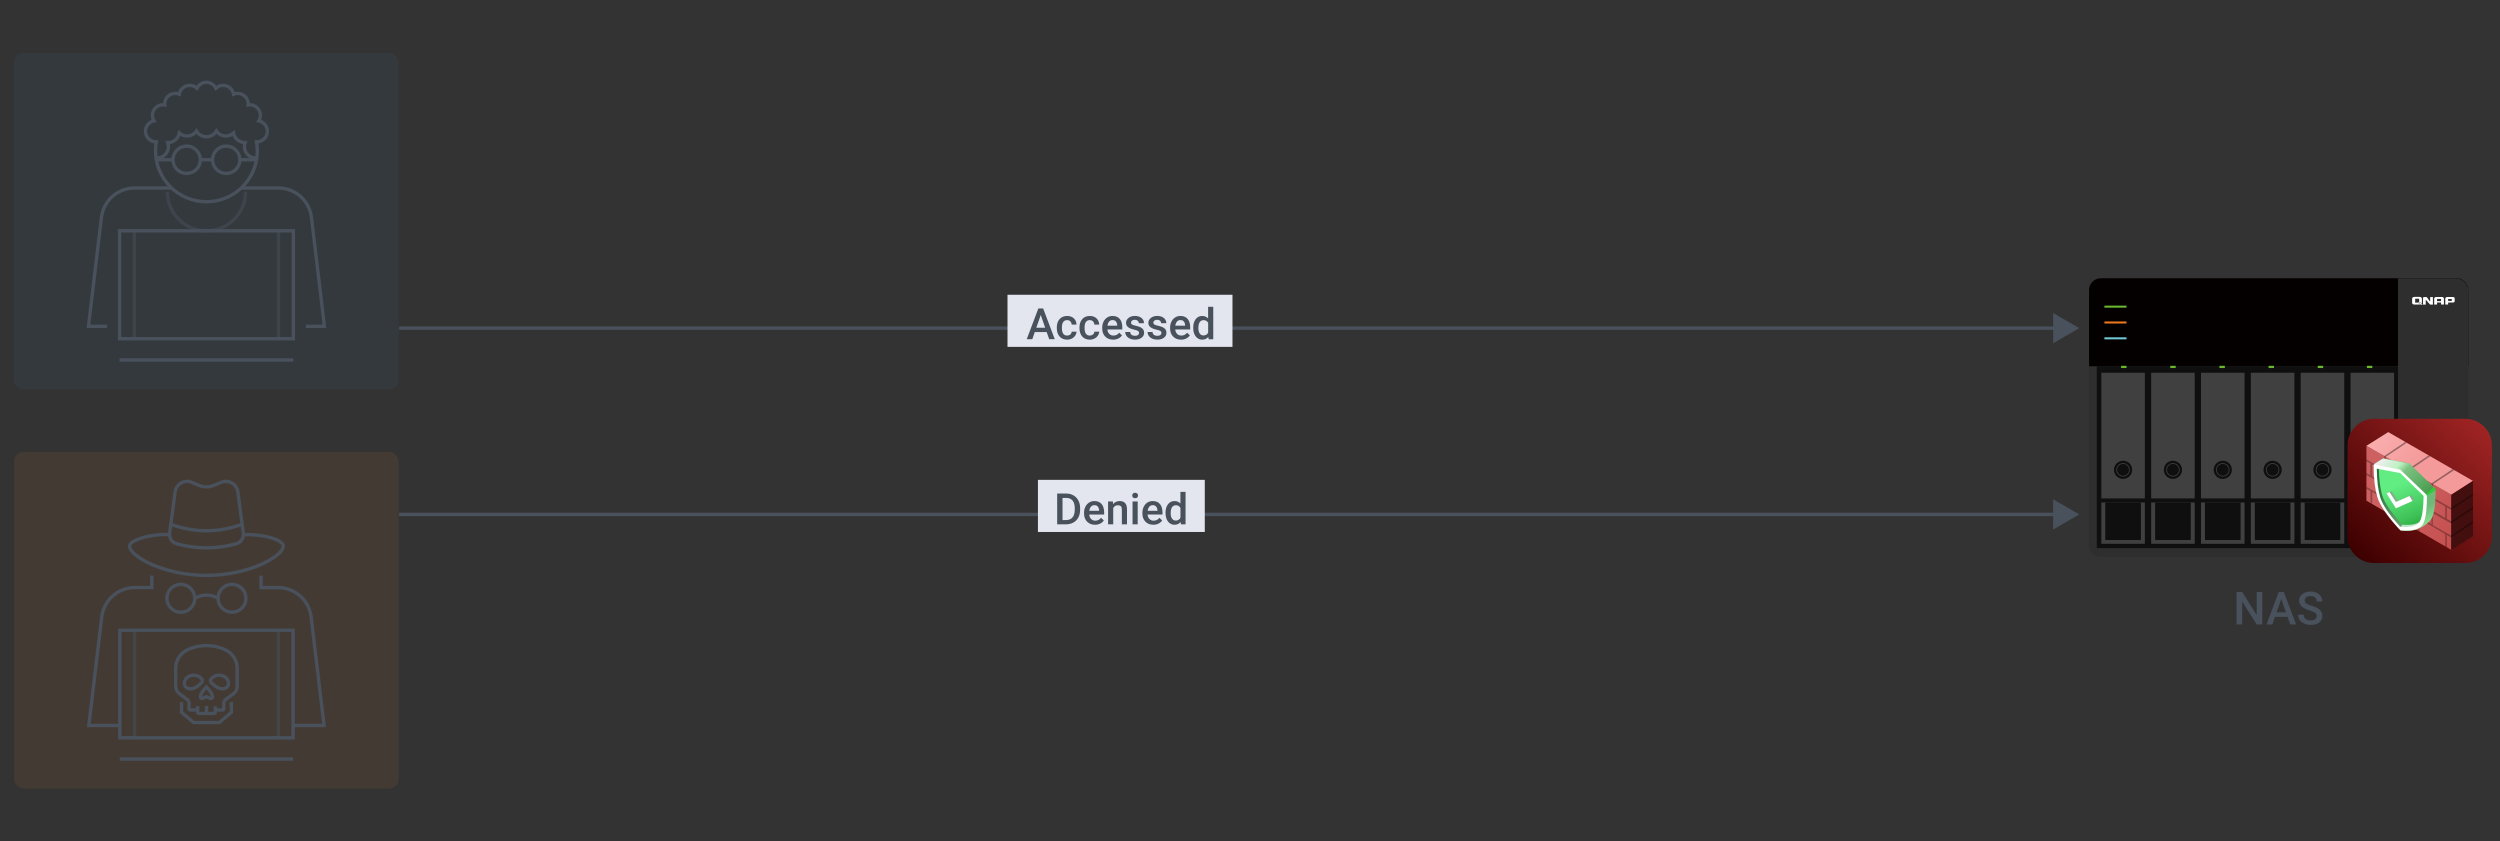 <?xml version="1.0" encoding="UTF-8"?>
<svg id="original-image" xmlns="http://www.w3.org/2000/svg" xmlns:xlink="http://www.w3.org/1999/xlink" viewBox="0 0 1040 350">
  <rect x="0" y="0" width="1040" height="350" fill="#333333" stroke="none"/>
  <defs>
    <style>
      .cls-1 {
        opacity: .38;
      }

      .cls-1, .cls-2, .cls-3, .cls-4, .cls-5, .cls-6, .cls-7, .cls-8, .cls-9, .cls-10, .cls-11, .cls-12, .cls-13, .cls-14, .cls-15, .cls-16, .cls-17, .cls-18, .cls-19, .cls-20, .cls-21, .cls-22, .cls-23, .cls-24, .cls-25, .cls-26, .cls-27, .cls-28, .cls-29 {
        stroke-width: 0px;
      }

      .cls-1, .cls-23, .cls-24 {
        fill: #000;
        isolation: isolate;
      }

      .cls-2 {
        fill: #4c4d4f;
      }

      .cls-3 {
        fill: #d6793a;
      }

      .cls-3, .cls-18 {
        opacity: .1;
      }

      .cls-4 {
        fill: #040000;
      }

      .cls-30 {
        opacity: .5;
      }

      .cls-30, .cls-31, .cls-32, .cls-33 {
        fill: none;
      }

      .cls-30, .cls-32 {
        stroke: #49515c;
        stroke-width: 1.4px;
      }

      .cls-5 {
        fill: url(#_未命名漸層_45);
      }

      .cls-5, .cls-12, .cls-13, .cls-16, .cls-17, .cls-19, .cls-21, .cls-28, .cls-29 {
        fill-rule: evenodd;
      }

      .cls-31 {
        stroke: #0f0f0f;
      }

      .cls-31, .cls-33 {
        stroke-miterlimit: 10;
      }

      .cls-6 {
        fill: #0d7aa9;
      }

      .cls-7 {
        fill: #72c8d5;
      }

      .cls-8 {
        fill: #2e2e2f;
      }

      .cls-9 {
        fill: #0f0f0f;
      }

      .cls-10 {
        fill: #1f2123;
      }

      .cls-11 {
        fill: gray;
      }

      .cls-12 {
        fill: url(#_未命名漸層_8);
      }

      .cls-13 {
        fill: #bbe5c5;
      }

      .cls-14 {
        fill: #404040;
      }

      .cls-15 {
        fill: #e3e6ee;
      }

      .cls-16 {
        fill: url(#_未命名漸層_7);
      }

      .cls-17 {
        fill: url(#_未命名漸層_46);
      }

      .cls-18 {
        fill: #39749d;
      }

      .cls-19 {
        fill: url(#_未命名漸層_38);
      }

      .cls-20 {
        fill: #ee761c;
      }

      .cls-33 {
        stroke: #747374;
        stroke-width: 2.09px;
      }

      .cls-21 {
        fill: url(#_未命名漸層_10);
      }

      .cls-22 {
        fill: #49515c;
      }

      .cls-23 {
        opacity: .29;
      }

      .cls-24 {
        opacity: .33;
      }

      .cls-25 {
        fill: #fff;
      }

      .cls-26 {
        fill: url(#_未命名漸層_35);
      }

      .cls-27 {
        fill: #6ab82d;
      }

      .cls-28 {
        fill: url(#_未命名漸層_36);
      }

      .cls-29 {
        fill: url(#_未命名漸層_9);
      }
    </style>
    <linearGradient id="_未命名漸層_46" data-name="未命名漸層 46" x1="-4899.03" y1="-2323.8" x2="-4899.61" y2="-2323.2" gradientTransform="translate(490939.42 232552.8) scale(100)" gradientUnits="userSpaceOnUse">
      <stop offset="0" stop-color="#a42525"/>
      <stop offset=".07" stop-color="#a32525"/>
      <stop offset="1" stop-color="#3e0000"/>
    </linearGradient>
    <linearGradient id="_未命名漸層_45" data-name="未命名漸層 45" x1="-4857.99" y1="-2313.21" x2="-4857.56" y2="-2312.9" gradientTransform="translate(286460.42 166932.14) scale(58.76 72.08)" gradientUnits="userSpaceOnUse">
      <stop offset="0" stop-color="#cd6161"/>
      <stop offset=".99" stop-color="#c44c4c"/>
    </linearGradient>
    <linearGradient id="_未命名漸層_38" data-name="未命名漸層 38" x1="-4878.5" y1="-2288.15" x2="-4878.11" y2="-2287.94" gradientTransform="translate(361006.33 99452.7) scale(73.8 43.38)" gradientUnits="userSpaceOnUse">
      <stop offset="0" stop-color="#fbb3b3"/>
      <stop offset="1" stop-color="#f49a9a"/>
    </linearGradient>
    <linearGradient id="_未命名漸層_36" data-name="未命名漸層 36" x1="-4565.49" y1="-2294" x2="-4566.04" y2="-2294.35" gradientTransform="translate(69658.84 109945.64) scale(15.03 47.83)" gradientUnits="userSpaceOnUse">
      <stop offset="0" stop-color="#812323"/>
      <stop offset=".81" stop-color="#430e0e"/>
    </linearGradient>
    <linearGradient id="_未命名漸層_7" data-name="未命名漸層 7" x1="-4787.93" y1="-2288.44" x2="-4787.73" y2="-2287.85" gradientTransform="translate(167132.41 99225) scale(34.7 43.27)" gradientUnits="userSpaceOnUse">
      <stop offset="0" stop-color="#61ed82"/>
      <stop offset=".54" stop-color="#3ec257"/>
      <stop offset="1" stop-color="#058d1a"/>
    </linearGradient>
    <linearGradient id="_未命名漸層_35" data-name="未命名漸層 35" x1="-4820.7" y1="-2296.91" x2="-4820.45" y2="-2296.4" gradientTransform="translate(208058.39 115629.15) scale(42.95 50.25)" gradientUnits="userSpaceOnUse">
      <stop offset="0" stop-color="#6eb878"/>
      <stop offset=".33" stop-color="#94ef9a"/>
      <stop offset=".66" stop-color="#27522d"/>
      <stop offset="1" stop-color="#101f13"/>
    </linearGradient>
    <linearGradient id="_未命名漸層_8" data-name="未命名漸層 8" x1="-4640.42" y1="-2286.85" x2="-4640.33" y2="-2286.22" gradientTransform="translate(87409.04 96725.23) scale(18.62 42.21)" gradientUnits="userSpaceOnUse">
      <stop offset="0" stop-color="#2d713c"/>
      <stop offset="1" stop-color="#7db385"/>
    </linearGradient>
    <linearGradient id="_未命名漸層_9" data-name="未命名漸層 9" x1="-4820.57" y1="-2249.46" x2="-4820.02" y2="-2249.12" gradientTransform="translate(207600.18 60319.82) scale(42.86 26.73)" gradientUnits="userSpaceOnUse">
      <stop offset="0" stop-color="#eee"/>
      <stop offset=".29" stop-color="#bcf1c0"/>
      <stop offset=".44" stop-color="#7cc281"/>
      <stop offset="1" stop-color="#4a9e51"/>
      <stop offset="1" stop-color="#4a9e51"/>
      <stop offset="1" stop-color="#26d033"/>
    </linearGradient>
    <linearGradient id="_未命名漸層_10" data-name="未命名漸層 10" x1="-4654.77" y1="-2108.31" x2="-4654.3" y2="-2108.3" gradientTransform="translate(91658.64 23703.07) scale(19.48 11.14)" gradientUnits="userSpaceOnUse">
      <stop offset="0" stop-color="#43a458"/>
      <stop offset="1" stop-color="#7db385"/>
    </linearGradient>
  </defs>
  <g>
    <path class="cls-22" d="M941.11,259.78h-2.35l-6.02-9.58v9.58h-2.35v-13.51h2.35l6.04,9.62v-9.62h2.33v13.51Z"/>
    <path class="cls-22" d="M951.62,256.63h-5.23l-1.09,3.14h-2.44l5.1-13.51h2.11l5.11,13.51h-2.45l-1.1-3.14ZM947.04,254.74h3.92l-1.96-5.6-1.96,5.6Z"/>
    <path class="cls-22" d="M963.76,256.3c0-.59-.21-1.05-.63-1.37-.42-.32-1.17-.65-2.26-.97s-1.95-.69-2.6-1.09c-1.23-.77-1.85-1.78-1.85-3.03,0-1.09.44-1.98,1.33-2.69.89-.71,2.04-1.06,3.46-1.06.94,0,1.78.17,2.51.52.74.35,1.31.84,1.74,1.48.42.64.63,1.35.63,2.13h-2.34c0-.71-.22-1.26-.66-1.66s-1.07-.6-1.9-.6c-.77,0-1.36.16-1.79.49-.42.33-.64.79-.64,1.37,0,.5.23.91.69,1.24.46.33,1.21.65,2.26.96s1.9.67,2.53,1.07c.64.4,1.1.86,1.4,1.37s.45,1.12.45,1.81c0,1.13-.43,2.02-1.29,2.69-.86.66-2.03,1-3.51,1-.98,0-1.88-.18-2.7-.54-.82-.36-1.46-.86-1.91-1.5-.45-.64-.68-1.38-.68-2.23h2.35c0,.77.25,1.36.76,1.78.51.42,1.23.63,2.18.63.82,0,1.43-.16,1.84-.5.41-.33.62-.77.62-1.31Z"/>
  </g>
  <g>
    <line class="cls-32" x1="166.02" y1="136.5" x2="855.95" y2="136.5"/>
    <polygon class="cls-22" points="854.11 142.78 864.99 136.5 854.11 130.22 854.11 142.78"/>
  </g>
  <g>
    <line class="cls-32" x1="166.02" y1="214" x2="855.95" y2="214"/>
    <polygon class="cls-22" points="854.11 220.28 864.99 214 854.11 207.72 854.11 220.28"/>
  </g>
  <g>
    <rect class="cls-18" x="5.88" y="22" width="160" height="140" rx="4" ry="4"/>
    <g>
      <g>
        <line class="cls-30" x1="115.87" y1="96.02" x2="115.87" y2="140.9"/>
        <line class="cls-30" x1="55.88" y1="140.9" x2="55.88" y2="96.02"/>
        <rect class="cls-32" x="49.73" y="96.02" width="72.3" height="44.89"/>
        <line class="cls-32" x1="49.73" y1="149.75" x2="122.02" y2="149.75"/>
        <path class="cls-32" d="M71.39,78.2h-15.37c-7.06,0-13,5.28-13.83,12.28l-5.39,45.28h7.72"/>
        <path class="cls-32" d="M127.24,135.76h7.72l-5.39-45.28c-.83-7.01-6.78-12.28-13.83-12.28h-15.39"/>
      </g>
      <g>
        <path class="cls-32" d="M65.28,65.74c2.65,0,4.8-2.15,4.8-4.8,0-.57-.11-1.12-.29-1.63.03,0,.06,0,.09,0,2.36,0,4.32-1.71,4.72-3.95.85.76,1.97,1.22,3.19,1.22,1.63,0,3.07-.82,3.94-2.06.83,1.42,2.37,2.38,4.14,2.38s3.31-.96,4.14-2.38c.87,1.24,2.31,2.06,3.94,2.06,1.23,0,2.34-.47,3.19-1.22.4,2.25,2.36,3.95,4.72,3.95.03,0,.06,0,.09,0-.18.51-.29,1.06-.29,1.63,0,2.65,2.15,4.8,4.8,4.8"/>
        <path class="cls-32" d="M111.22,54.6c0-2.14-1.53-3.92-3.55-4.32.41-.67.65-1.45.65-2.3,0-2.43-1.97-4.4-4.4-4.4-.24,0-.47.02-.7.06.01-.13.02-.26.02-.4,0-2.43-1.97-4.4-4.4-4.4-.6,0-1.17.12-1.68.34-.35-2.08-2.15-3.67-4.34-3.67-1.16,0-2.22.45-3.01,1.19-.72-1.45-2.21-2.45-3.94-2.45s-3.22,1-3.94,2.45c-.79-.74-1.84-1.19-3.01-1.19-2.18,0-3.99,1.59-4.34,3.67-.52-.22-1.09-.34-1.68-.34-2.43,0-4.4,1.97-4.4,4.4,0,.13,0,.27.02.4-.23-.04-.46-.06-.7-.06-2.43,0-4.4,1.97-4.4,4.4,0,.84.24,1.63.65,2.3-2.03.4-3.55,2.18-3.55,4.32,0,2.43,1.97,4.4,4.4,4.4.04,0,.09,0,.13,0-.22,1.22-.34,2.48-.34,3.76,0,11.69,9.48,21.17,21.17,21.17s21.17-9.48,21.17-21.17c0-1.28-.12-2.54-.34-3.76.04,0,.08,0,.12,0,2.43,0,4.4-1.97,4.4-4.4Z"/>
      </g>
      <g>
        <g>
          <circle class="cls-32" cx="77.65" cy="66.46" r="5.69"/>
          <circle class="cls-32" cx="94.1" cy="66.46" r="5.69"/>
        </g>
        <line class="cls-32" x1="88.41" y1="66.46" x2="83.34" y2="66.46"/>
        <line class="cls-32" x1="71.96" y1="66.46" x2="65.28" y2="66.46"/>
        <line class="cls-32" x1="99.79" y1="66.46" x2="106.65" y2="66.46"/>
      </g>
      <path class="cls-30" d="M69.6,79.74c0,8.99,7.29,16.28,16.28,16.28h0c8.99,0,16.28-7.29,16.28-16.28"/>
    </g>
  </g>
  <g>
    <rect class="cls-3" x="5.88" y="188" width="160" height="140" rx="4" ry="4"/>
    <g>
      <path class="cls-32" d="M71.11,218.13c9.84,3.56,19.69,3.56,29.53,0"/>
      <line class="cls-30" x1="115.78" y1="262.18" x2="115.78" y2="306.93"/>
      <line class="cls-30" x1="55.97" y1="306.93" x2="55.97" y2="262.18"/>
      <line class="cls-32" x1="49.84" y1="315.75" x2="121.91" y2="315.75"/>
      <path class="cls-32" d="M63.16,239.45v4.97h-7.05c-7.03,0-12.96,5.26-13.79,12.25l-5.37,45.14h12.9"/>
      <path class="cls-32" d="M121.91,301.81h12.9l-5.37-45.14c-.83-6.99-6.75-12.25-13.79-12.25h-7.05v-4.97"/>
      <g>
        <path class="cls-32" d="M98.18,226.23c-8.2,2.25-16.41,2.25-24.61,0-1.99-.52-3.29-2.44-3.01-4.48l2.28-17.12c.44-3.29,3.88-5.27,6.94-3.99l3.09,1.29c1.93.8,4.11.8,6.04,0l3.09-1.29c3.06-1.27,6.5.7,6.94,3.99l2.28,17.12c.27,2.04-1.02,3.96-3.01,4.48Z"/>
        <path class="cls-32" d="M101.6,222.47c7.63-.46,16.23,2.07,16.23,4.66,0,4.31-14.31,12.24-31.96,12.24s-31.96-7.93-31.96-12.24c0-2.43,8.77-5.12,16.23-4.75"/>
      </g>
      <g>
        <g>
          <circle class="cls-32" cx="75.23" cy="248.89" r="5.8"/>
          <circle class="cls-32" cx="96.52" cy="248.89" r="5.8"/>
        </g>
        <path class="cls-32" d="M81.03,248.89c3.23-1.79,6.47-1.79,9.7,0"/>
      </g>
      <g>
        <path class="cls-32" d="M93.11,291.6l4.04-3.04c.95-.72,1.52-1.85,1.52-3.04v-7.5c0-2.89-1.46-5.61-3.92-7.13-1.98-1.22-4.84-2.27-8.87-2.34-4.03.07-6.89,1.12-8.87,2.34-2.46,1.52-3.92,4.24-3.92,7.13v7.5c0,1.2.56,2.32,1.52,3.04l4.04,3.04"/>
        <polyline class="cls-32" points="75.51 292.03 75.51 296.32 80.52 300.57 85.89 300.57 91.26 300.57 96.27 296.32 96.27 292.03"/>
        <path class="cls-32" d="M87.31,283.34c1.62-3.52,6.59-3.04,7.59,0,.77,2.32-1.3,3.93-3.95,2.91-1.64-.64-3.64-2.9-3.64-2.9"/>
        <path class="cls-32" d="M84.44,283.34c-1.62-3.52-6.59-3.04-7.59,0-.77,2.32,1.3,3.93,3.95,2.91,1.64-.64,3.64-2.9,3.64-2.9"/>
        <path class="cls-32" d="M88.34,289.51c-.16-1.11-1.65-3.01-2.47-3.77-.82.76-2.3,2.66-2.45,3.77-.03.2-.04.41,0,.6s.18.38.37.45c.25.1.54-.02.78-.14l1.31-.63,1.31.63c.25.12.53.24.78.14.19-.07.32-.26.37-.45.05-.19.04-.4,0-.6Z"/>
        <path class="cls-32" d="M85.89,293.68v2.59c0,.29.24.53.53.53h2.61c.29,0,.53-.24.53-.53v-2.5"/>
        <path class="cls-32" d="M85.89,296.27c0,.29-.24.53-.53.53h-2.61c-.29,0-.53-.24-.53-.53v-2.5"/>
        <path class="cls-32" d="M89.61,295.34h3.01c.27,0,.49-.22.49-.49v-3.24"/>
        <path class="cls-32" d="M82.14,295.34h-3.01c-.27,0-.49-.22-.49-.49v-3.24"/>
      </g>
      <rect class="cls-32" x="49.84" y="262.18" width="72.08" height="44.75"/>
    </g>
  </g>
  <g>
    <rect class="cls-15" x="431.78" y="199.62" width="69.41" height="21.68"/>
    <g>
      <path class="cls-22" d="M439.78,218.12v-12.8h3.78c1.13,0,2.13.25,3.01.76s1.55,1.22,2.04,2.14.72,1.99.72,3.18v.64c0,1.21-.24,2.28-.72,3.2-.48.92-1.17,1.63-2.07,2.13s-1.92.75-3.07.75h-3.68ZM442.01,207.12v9.23h1.45c1.17,0,2.06-.37,2.69-1.09.62-.73.94-1.78.95-3.14v-.71c0-1.39-.3-2.45-.91-3.18s-1.48-1.1-2.63-1.1h-1.56Z"/>
      <path class="cls-22" d="M455.52,218.3c-1.35,0-2.45-.43-3.29-1.28-.84-.85-1.26-1.99-1.26-3.41v-.26c0-.95.18-1.8.55-2.54.37-.75.88-1.33,1.54-1.75s1.4-.62,2.21-.62c1.29,0,2.29.41,3,1.24s1.06,2,1.06,3.51v.86h-6.21c.06.79.33,1.41.79,1.86.46.46,1.04.69,1.74.69.98,0,1.78-.4,2.39-1.19l1.15,1.1c-.38.57-.89,1.01-1.53,1.32-.64.31-1.35.47-2.14.47ZM455.27,210.15c-.59,0-1.06.21-1.42.62-.36.41-.59.98-.69,1.71h4.07v-.16c-.05-.71-.24-1.25-.57-1.62s-.8-.55-1.39-.55Z"/>
      <path class="cls-22" d="M462.98,208.61l.06,1.1c.7-.85,1.63-1.27,2.77-1.27,1.98,0,2.99,1.13,3.02,3.4v6.28h-2.14v-6.16c0-.6-.13-1.05-.39-1.34-.26-.29-.69-.43-1.28-.43-.86,0-1.5.39-1.92,1.17v6.77h-2.14v-9.51h2.01Z"/>
      <path class="cls-22" d="M471.01,206.14c0-.33.1-.6.31-.82s.51-.33.89-.33.69.11.9.33.32.49.32.82-.11.59-.32.8c-.21.21-.51.32-.9.32s-.68-.11-.89-.32c-.21-.21-.31-.48-.31-.8ZM473.28,218.12h-2.14v-9.51h2.14v9.51Z"/>
      <path class="cls-22" d="M479.79,218.3c-1.35,0-2.45-.43-3.29-1.28-.84-.85-1.26-1.99-1.26-3.41v-.26c0-.95.18-1.8.55-2.54.37-.75.88-1.33,1.54-1.75s1.4-.62,2.21-.62c1.29,0,2.29.41,3,1.24s1.06,2,1.06,3.51v.86h-6.21c.06.79.33,1.41.79,1.86.46.46,1.04.69,1.74.69.98,0,1.78-.4,2.39-1.19l1.15,1.1c-.38.57-.89,1.01-1.53,1.32-.64.31-1.35.47-2.14.47ZM479.54,210.15c-.59,0-1.06.21-1.42.62-.36.41-.59.98-.69,1.71h4.07v-.16c-.05-.71-.24-1.25-.57-1.62s-.8-.55-1.39-.55Z"/>
      <path class="cls-22" d="M484.86,213.3c0-1.46.34-2.64,1.02-3.53.68-.89,1.59-1.33,2.73-1.33,1.01,0,1.82.35,2.44,1.05v-4.87h2.14v13.5h-1.93l-.11-.98c-.64.77-1.49,1.16-2.56,1.16s-2.01-.45-2.7-1.34-1.03-2.12-1.03-3.66ZM487,213.48c0,.97.19,1.72.56,2.26.37.54.9.81,1.59.81.87,0,1.51-.39,1.92-1.17v-4.06c-.39-.76-1.03-1.14-1.9-1.14-.69,0-1.22.27-1.6.82-.38.55-.56,1.37-.56,2.47Z"/>
    </g>
  </g>
  <g>
    <rect class="cls-15" x="419.12" y="122.62" width="93.59" height="21.68"/>
    <g>
      <path class="cls-22" d="M435.43,138.14h-4.96l-1.04,2.98h-2.31l4.83-12.8h2l4.84,12.8h-2.32l-1.05-2.98ZM431.09,136.35h3.71l-1.85-5.31-1.85,5.31Z"/>
      <path class="cls-22" d="M443.94,139.59c.53,0,.98-.16,1.33-.47s.54-.69.56-1.15h2.01c-.02.59-.21,1.14-.55,1.66-.35.51-.81.92-1.41,1.22s-1.23.45-1.92.45c-1.33,0-2.38-.43-3.16-1.29s-1.17-2.05-1.17-3.57v-.22c0-1.45.39-2.61,1.16-3.48.77-.87,1.83-1.3,3.16-1.3,1.13,0,2.05.33,2.76.99.71.66,1.08,1.53,1.12,2.6h-2.01c-.02-.54-.21-.99-.56-1.34s-.79-.53-1.33-.53c-.69,0-1.22.25-1.6.75-.38.5-.57,1.26-.57,2.28v.34c0,1.03.19,1.8.56,2.31.37.51.91.76,1.61.76Z"/>
      <path class="cls-22" d="M453.37,139.59c.53,0,.98-.16,1.33-.47s.54-.69.56-1.15h2.01c-.02.59-.21,1.14-.55,1.66-.35.51-.81.92-1.41,1.22s-1.23.45-1.92.45c-1.33,0-2.38-.43-3.16-1.29s-1.17-2.05-1.17-3.57v-.22c0-1.45.39-2.61,1.16-3.48.77-.87,1.83-1.3,3.16-1.3,1.13,0,2.05.33,2.76.99.71.66,1.08,1.53,1.12,2.6h-2.01c-.02-.54-.21-.99-.56-1.34s-.79-.53-1.33-.53c-.69,0-1.22.25-1.6.75-.38.5-.57,1.26-.57,2.28v.34c0,1.03.19,1.8.56,2.31.37.51.91.76,1.61.76Z"/>
      <path class="cls-22" d="M463.07,141.3c-1.35,0-2.45-.43-3.29-1.28-.84-.85-1.26-1.99-1.26-3.41v-.26c0-.95.18-1.8.55-2.54.37-.75.88-1.33,1.54-1.75s1.4-.62,2.21-.62c1.29,0,2.29.41,3,1.24s1.06,2,1.06,3.51v.86h-6.21c.06.79.33,1.41.79,1.86.46.46,1.04.69,1.74.69.98,0,1.78-.4,2.39-1.19l1.15,1.1c-.38.57-.89,1.01-1.53,1.32-.64.31-1.35.47-2.14.47ZM462.81,133.15c-.59,0-1.06.21-1.42.62-.36.41-.59.98-.69,1.71h4.07v-.16c-.05-.71-.24-1.25-.57-1.62s-.8-.55-1.39-.55Z"/>
      <path class="cls-22" d="M473.87,138.54c0-.38-.16-.67-.47-.87-.31-.2-.83-.38-1.56-.53s-1.33-.35-1.82-.58c-1.07-.52-1.6-1.26-1.6-2.24,0-.82.35-1.51,1.04-2.06s1.57-.83,2.64-.83c1.14,0,2.05.28,2.75.84s1.05,1.29,1.05,2.19h-2.14c0-.41-.15-.75-.46-1.02-.3-.27-.71-.41-1.21-.41-.47,0-.85.11-1.15.33s-.44.51-.44.87c0,.33.14.58.41.76s.83.36,1.67.55c.84.18,1.5.4,1.97.66.48.26.83.56,1.06.92s.35.79.35,1.3c0,.86-.35,1.55-1.06,2.08s-1.64.79-2.79.79c-.78,0-1.47-.14-2.08-.42s-1.08-.67-1.42-1.16-.51-1.02-.51-1.59h2.07c.03.5.22.89.57,1.17.35.27.82.41,1.4.41s.99-.11,1.28-.32.44-.49.44-.84Z"/>
      <path class="cls-22" d="M483.16,138.54c0-.38-.16-.67-.47-.87-.31-.2-.83-.38-1.56-.53s-1.33-.35-1.82-.58c-1.07-.52-1.6-1.26-1.6-2.24,0-.82.35-1.51,1.04-2.06s1.57-.83,2.64-.83c1.14,0,2.05.28,2.75.84s1.05,1.29,1.05,2.19h-2.14c0-.41-.15-.75-.46-1.02-.3-.27-.71-.41-1.21-.41-.47,0-.85.11-1.15.33s-.44.51-.44.87c0,.33.14.58.41.76s.83.36,1.67.55c.84.18,1.5.4,1.97.66.48.26.83.56,1.06.92s.35.79.35,1.3c0,.86-.35,1.55-1.06,2.08s-1.64.79-2.79.79c-.78,0-1.47-.14-2.08-.42s-1.08-.67-1.42-1.16-.51-1.02-.51-1.59h2.07c.03.5.22.89.57,1.17.35.27.82.41,1.4.41s.99-.11,1.28-.32.44-.49.44-.84Z"/>
      <path class="cls-22" d="M491.31,141.3c-1.35,0-2.45-.43-3.29-1.28-.84-.85-1.26-1.99-1.26-3.41v-.26c0-.95.18-1.8.55-2.54.37-.75.88-1.33,1.54-1.75s1.4-.62,2.21-.62c1.29,0,2.29.41,3,1.24s1.06,2,1.06,3.51v.86h-6.21c.06.79.33,1.41.79,1.86.46.46,1.04.69,1.74.69.98,0,1.78-.4,2.39-1.19l1.15,1.1c-.38.57-.89,1.01-1.53,1.32-.64.31-1.35.47-2.14.47ZM491.05,133.15c-.59,0-1.06.21-1.42.62-.36.41-.59.98-.69,1.71h4.07v-.16c-.05-.71-.24-1.25-.57-1.62s-.8-.55-1.39-.55Z"/>
      <path class="cls-22" d="M496.38,136.3c0-1.46.34-2.64,1.02-3.53.68-.89,1.59-1.33,2.73-1.33,1.01,0,1.82.35,2.44,1.05v-4.87h2.14v13.5h-1.93l-.11-.98c-.64.77-1.49,1.16-2.56,1.16s-2.01-.45-2.7-1.34-1.03-2.12-1.03-3.66ZM498.52,136.48c0,.97.19,1.72.56,2.26.37.54.9.81,1.59.81.87,0,1.51-.39,1.92-1.17v-4.06c-.39-.76-1.03-1.14-1.9-1.14-.69,0-1.22.27-1.6.82-.38.55-.56,1.37-.56,2.47Z"/>
    </g>
  </g>
  <g>
    <g>
      <g>
        <rect class="cls-8" x="869.05" y="115.78" width="157.73" height="116" rx="4.64" ry="4.64"/>
        <path class="cls-4" d="M1026.78,152.36h-157.73v-31.71c0-2.69,2.19-4.88,4.88-4.88h147.97c2.69,0,4.88,2.19,4.88,4.88v31.71h0Z"/>
        <path class="cls-8" d="M997.56,115.78h23.91c2.93,0,5.31,2.29,5.31,5.11v105.77c0,2.82-2.38,5.11-5.31,5.11h-23.91v-116h0Z"/>
        <path class="cls-25" d="M1010.93,125.38s-.03.03-.06.03c0,0-.02,0-.04-.02-.2-.31-.98-1.38-1.23-1.72h0s0,0-.01-.01c0,0,0,0,0,0-.06-.06-.15-.08-.26-.08h-.97c-.12,0-.21.04-.28.1-.06.07-.1.16-.1.28h0v2.75h1.13s0-1.45,0-1.88c0-.03.03-.07.11-.06,0,0,.03,0,.05.03.22.35,1.65,1.91,1.65,1.91h1.17v-3.13h-1.14v1.82h0ZM1005.66,125.61c.38.24,1.05.72,1.27,1.13h.86c-.14-.25-.64-.87-2.12-1.13ZM1020.97,123.71c-.12-.09-.31-.15-.56-.16h0-2.27c-.28,0-.51.06-.66.18-.16.12-.23.28-.24.48h0v.02h0v2.45h1.19v-.82h1.93c.52,0,.79-.21.79-.63v-1c0-.24-.06-.41-.19-.52h0ZM1019.94,125.18h-1.52v-.81h1.52v.81ZM1016.45,123.73c-.16-.12-.38-.18-.66-.18h-2.27c-.28,0-.51.06-.66.18-.16.12-.24.29-.24.5v2.45h1.19v-.84h1.67v.84h1.19v-2.45c0-.21-.08-.38-.23-.5h0ZM1015.48,125.27h-1.67v-.91h1.67v.91ZM1005.92,125.92h-1.21v-1.65h1.66v1.38c.5.16.85.36,1.08.55.04-.1.06-.2.06-.33v-1.53c0-.52-.31-.8-.92-.83h-2.12c-.69,0-1.03.28-1.03.83v1.53c0,.55.34.83,1.03.83h2.01c.1,0,.19,0,.27-.02-.18-.26-.53-.54-.84-.75h0Z"/>
        <g>
          <rect class="cls-33" x="1003.74" y="180.99" width="15.49" height="11.06" rx="1.39" ry="1.39"/>
          <rect class="cls-25" x="1008.04" y="185.99" width="6.91" height="1.06"/>
          <g>
            <rect class="cls-33" x="1003.74" y="195.54" width="15.49" height="15.49" rx="1.65" ry="1.65"/>
            <g>
              <rect class="cls-2" x="1006.85" y="203.16" width="9.28" height="4.48"/>
              <rect class="cls-10" x="1006.85" y="206.94" width="9.28" height=".7"/>
              <rect class="cls-6" x="1008.03" y="204.16" width="6.91" height="1.24"/>
            </g>
            <rect class="cls-25" x="1008.04" y="200.12" width="6.91" height="1.06"/>
          </g>
        </g>
        <rect class="cls-9" x="872.26" y="152.36" width="125.3" height="75.66"/>
        <rect class="cls-11" x="1003.45" y="214" width="15.79" height="13.34"/>
        <g>
          <rect class="cls-14" x="874.14" y="155.06" width="18.12" height="52.28"/>
          <rect class="cls-14" x="874.14" y="209.02" width="18.12" height="17.2"/>
          <circle class="cls-9" cx="883.2" cy="195.45" r="2.47"/>
          <circle class="cls-31" cx="883.2" cy="195.45" r="3.29"/>
          <rect class="cls-9" x="875.79" y="209.02" width="14.83" height="15.63"/>
        </g>
        <g>
          <rect class="cls-14" x="894.88" y="155.06" width="18.12" height="52.28"/>
          <rect class="cls-14" x="894.88" y="209.02" width="18.12" height="17.2"/>
          <circle class="cls-9" cx="903.94" cy="195.45" r="2.47"/>
          <circle class="cls-31" cx="903.94" cy="195.45" r="3.29"/>
          <rect class="cls-9" x="896.53" y="209.02" width="14.83" height="15.63"/>
        </g>
        <g>
          <rect class="cls-14" x="915.62" y="155.06" width="18.12" height="52.28"/>
          <rect class="cls-14" x="915.62" y="209.02" width="18.12" height="17.2"/>
          <circle class="cls-9" cx="924.68" cy="195.45" r="2.47"/>
          <circle class="cls-31" cx="924.68" cy="195.45" r="3.29"/>
          <rect class="cls-9" x="917.26" y="209.02" width="14.83" height="15.63"/>
        </g>
        <g>
          <rect class="cls-14" x="936.35" y="155.06" width="18.12" height="52.28"/>
          <rect class="cls-14" x="936.35" y="209.02" width="18.12" height="17.2"/>
          <circle class="cls-9" cx="945.42" cy="195.45" r="2.47"/>
          <circle class="cls-31" cx="945.42" cy="195.45" r="3.29"/>
          <rect class="cls-9" x="938" y="209.02" width="14.83" height="15.63"/>
        </g>
        <g>
          <rect class="cls-14" x="957.09" y="155.06" width="18.12" height="52.28"/>
          <rect class="cls-14" x="957.09" y="209.02" width="18.12" height="17.2"/>
          <circle class="cls-9" cx="966.16" cy="195.45" r="2.47"/>
          <circle class="cls-31" cx="966.16" cy="195.45" r="3.29"/>
          <rect class="cls-9" x="958.74" y="209.02" width="14.83" height="15.63"/>
        </g>
        <g>
          <rect class="cls-14" x="977.83" y="155.06" width="18.12" height="52.28"/>
          <rect class="cls-14" x="977.83" y="209.02" width="18.12" height="17.2"/>
          <circle class="cls-9" cx="986.9" cy="195.45" r="2.47"/>
          <circle class="cls-31" cx="986.9" cy="195.45" r="3.29"/>
          <rect class="cls-9" x="979.48" y="209.02" width="14.83" height="15.63"/>
        </g>
      </g>
      <g>
        <rect class="cls-27" x="882.38" y="152.17" width="2.24" height=".93"/>
        <rect class="cls-27" x="902.84" y="152.17" width="2.24" height=".93"/>
        <rect class="cls-27" x="923.29" y="152.17" width="2.24" height=".93"/>
        <rect class="cls-27" x="943.74" y="152.17" width="2.24" height=".93"/>
        <rect class="cls-27" x="964.19" y="152.17" width="2.24" height=".93"/>
        <rect class="cls-27" x="984.64" y="152.17" width="2.24" height=".93"/>
      </g>
      <g>
        <rect class="cls-7" x="875.43" y="140.32" width="9.2" height=".85"/>
        <rect class="cls-20" x="875.43" y="133.73" width="9.2" height=".85"/>
        <rect class="cls-27" x="875.43" y="127.14" width="9.2" height=".85"/>
      </g>
    </g>
    <g id="Qufirewall_100" data-name="Qufirewall 100">
      <g id="app_icon_qts_1" data-name="app icon qts 1">
        <path id="Rectangle" class="cls-17" d="M987.62,174.22h37.9c6.13,0,11.11,4.98,11.11,11.05v37.9c0,6.13-4.98,11.05-11.05,11.05h-37.96c-6.07.06-11.05-4.92-11.05-10.99v-37.96c0-6.07,4.98-11.05,11.05-11.05Z"/>
        <polygon id="Path-3" class="cls-5" points="984.43 185.46 984.43 208.28 1019.75 228.76 1019.75 205.82 984.43 185.46"/>
        <polygon id="Path-2-Copy-8" class="cls-19" points="984.43 185.46 1019.75 205.82 1028.76 200.05 993.5 179.75 984.43 185.46"/>
        <polygon id="Path-2-Copy-3" class="cls-28" points="1019.75 228.76 1019.75 205.82 1028.76 200.05 1028.76 223.05 1019.75 228.76"/>
        <path class="cls-23" d="M1017.89,227.74l-.06-5.23,1.86,1.08v-.78l-7.63-4.32v-5.05l5.53,3.12.3.18,1.8,1.02v-.9l-1.8-1.02v-4.8l1.8,1.02v-.78l-7.57-4.32v-5.59l-.66-.36v5.59l-9.19-5.17v-5.71l-.66-.36v5.65l-9.13-5.23v-5.71l-.66-.36v5.65l-7.39-4.26v.78l1.62.9v4.92l-1.62-.96v.9l1.62.9h.12l5.59,3.18v4.98l-7.27-4.14v.78l1.62.9v4.86l.72.42v-4.86l9.19,5.29v4.92l.66.36v-4.92l9.13,5.23v5.05l.66.36v-5.05l10.75,6.25v5.11l.66.48ZM1006.48,204.49l10.75,6.19v4.8l-10.75-6.13v-4.86ZM996.63,198.85l9.13,5.23v4.86l-9.13-5.17v-4.92ZM986.84,198.19v-4.92l9.13,5.17v4.92l-9.13-5.17ZM1001.55,212.36l-9.13-5.23v-4.98l3.54,1.98v.06h.12l5.47,3.12v5.05ZM1011.46,218.01l-9.19-5.23v-5.05l9.19,5.23v5.05Z"/>
        <polygon class="cls-24" points="1019.75 212.06 1028.76 206.06 1028.76 205.28 1019.75 211.28 1019.75 212.06"/>
        <polygon class="cls-24" points="1019.75 217.71 1028.76 211.7 1028.76 210.86 1019.75 216.87 1019.75 217.71"/>
        <polygon class="cls-24" points="1019.75 223.53 1028.76 217.59 1028.76 216.75 1019.75 222.75 1019.75 223.53"/>
        <g>
          <polygon class="cls-1" points="1010.98 189.78 1010.38 189.42 1001.55 195.37 1002.21 195.73 1010.98 189.78"/>
          <polygon class="cls-1" points="1020.95 195.55 1020.29 195.13 1011.52 201.07 1012.12 201.43 1020.95 195.55"/>
          <polygon class="cls-1" points="991.82 189.72 992.42 190.08 1001.25 184.19 1000.59 183.83 991.82 189.72"/>
        </g>
        <path id="face" class="cls-16" d="M998.25,219.75c-4.86-5.35-7.75-9.67-8.77-12.91-.9-3.18-1.44-7.39-1.44-12.49v-.24l10.39,2.04,10.39,10.15v.54c-.06,4.98-.54,8.53-1.5,10.57-1.02,2.1-3.96,3-8.95,2.7l-.12-.36Z"/>
        <path id="Path" class="cls-26" d="M1001.91,192.72l-10.39-2.04c-.18-.06-1.38.72-3.66,2.28h0c-.24.18-.42.48-.36.78.9,5.89,1.68,9.91,2.34,12.07,1.02,3.36,2.82,7.45,7.51,12.73.06.06.84.84.9.9l.84.06c.18.24-.72,1.2-.48,1.2.06,0,2.16.12,2.22.12,5.23.42,9.85-3.24,10.93-5.53.9-2.1,1.44-5.65,1.44-10.75v-.54c0-.3-.18-.66-.42-.9l-10.39-10.09c-.18-.18-.36-.24-.48-.3ZM998.25,196.03l10.39,10.09c-.06,4.92-.06,7.63-1.02,9.61l-.06.12c-.96,1.8-3.6,2.64-8.05,2.4h-.18l.12.12c-4.68-5.23-7.51-9.31-8.41-12.31l-.06-.18c-.84-2.94-1.32-6.79-1.38-11.41v-.48l8.65,2.04Z"/>
        <polygon id="Path-27" class="cls-13" points="998.85 219.45 1000.47 215.37 1008.7 216.15 1005.39 219.45 998.85 219.45"/>
        <path id="Path-2" data-name="Path" class="cls-16" d="M998.25,219.75c-4.86-5.35-7.75-9.67-8.77-12.91-.9-3.18-1.44-7.39-1.44-12.49v-.24l10.39,2.04,10.39,10.15v.54c-.06,4.98-.54,8.53-1.5,10.57-1.02,2.1-3.96,3-8.95,2.7l-.12-.36Z"/>
        <path id="Path-3" data-name="Path" class="cls-13" d="M1007.5,216.03l1.2.12-3.3,3.3h-7.45l1.32-1.2.06.06h.18c4.38.24,7.03-.54,7.99-2.28Z"/>
        <path id="Path-4" data-name="Path" class="cls-12" d="M988.16,194.1l1.44.3v.12c.06,4.44.48,8.11,1.26,11.05l.12.36.06.18c.84,2.88,3.42,6.73,7.75,11.53l.6.66-1.2,1.14-.78-.84-.06-.06c-4.74-5.29-6.55-9.37-7.57-12.73l-.12-.42c-.42-1.56-.96-3.96-1.5-7.15v-4.14Z"/>
        <path id="Path-5" data-name="Path" class="cls-29" d="M991.46,190.74h0l10.45,2.04c.12,0,.24.12.42.18l.12.06,10.39,10.15c.18.18.3.42.42.6l-4.5,3v-.6l-10.39-9.97-.36-.54-10.57-2.1c.06-.18.12-.36.24-.48l.06-.06,1.26-.84c1.5-.96,2.28-1.44,2.46-1.44Z"/>
        <path id="white-frame" class="cls-25" d="M998.25,195.31l-10.39-2.04c-.24-.06-.42.12-.42.36v.24c0,5.23.54,9.49,1.5,12.79,1.02,3.42,3.96,7.81,8.83,13.15l.48.48c.18.24.42.36.6.36,5.11.36,8.17-.6,9.25-2.88,1.02-2.1,1.5-5.71,1.5-10.75v-.54c0-.3-.18-.66-.42-.9l-10.45-9.97c-.18-.18-.36-.3-.48-.3ZM998.49,196.81l9.73,9.49v.06c-.06,4.92-.54,8.35-1.44,10.33l-.06.12c-.96,1.8-3.6,2.64-8.05,2.4h-.18l.12.12c-4.68-5.23-7.51-9.31-8.41-12.31l-.06-.18c-.84-2.94-1.32-6.79-1.38-11.41v-.48l9.73,1.86Z"/>
        <polygon id="Path-6" data-name="Path" class="cls-21" points="1003.23 205.88 1004.49 207.92 997.59 210.98 992.78 205.22 993.68 204.86 994.94 204.31 997.59 208.4 1003.23 205.88"/>
        <polygon id="Path-7" data-name="Path" class="cls-25" points="1002.33 206.36 1003.59 208.4 996.69 211.46 992.78 205.22 994.04 204.74 996.69 208.82 1002.33 206.36"/>
      </g>
    </g>
  </g>
</svg>